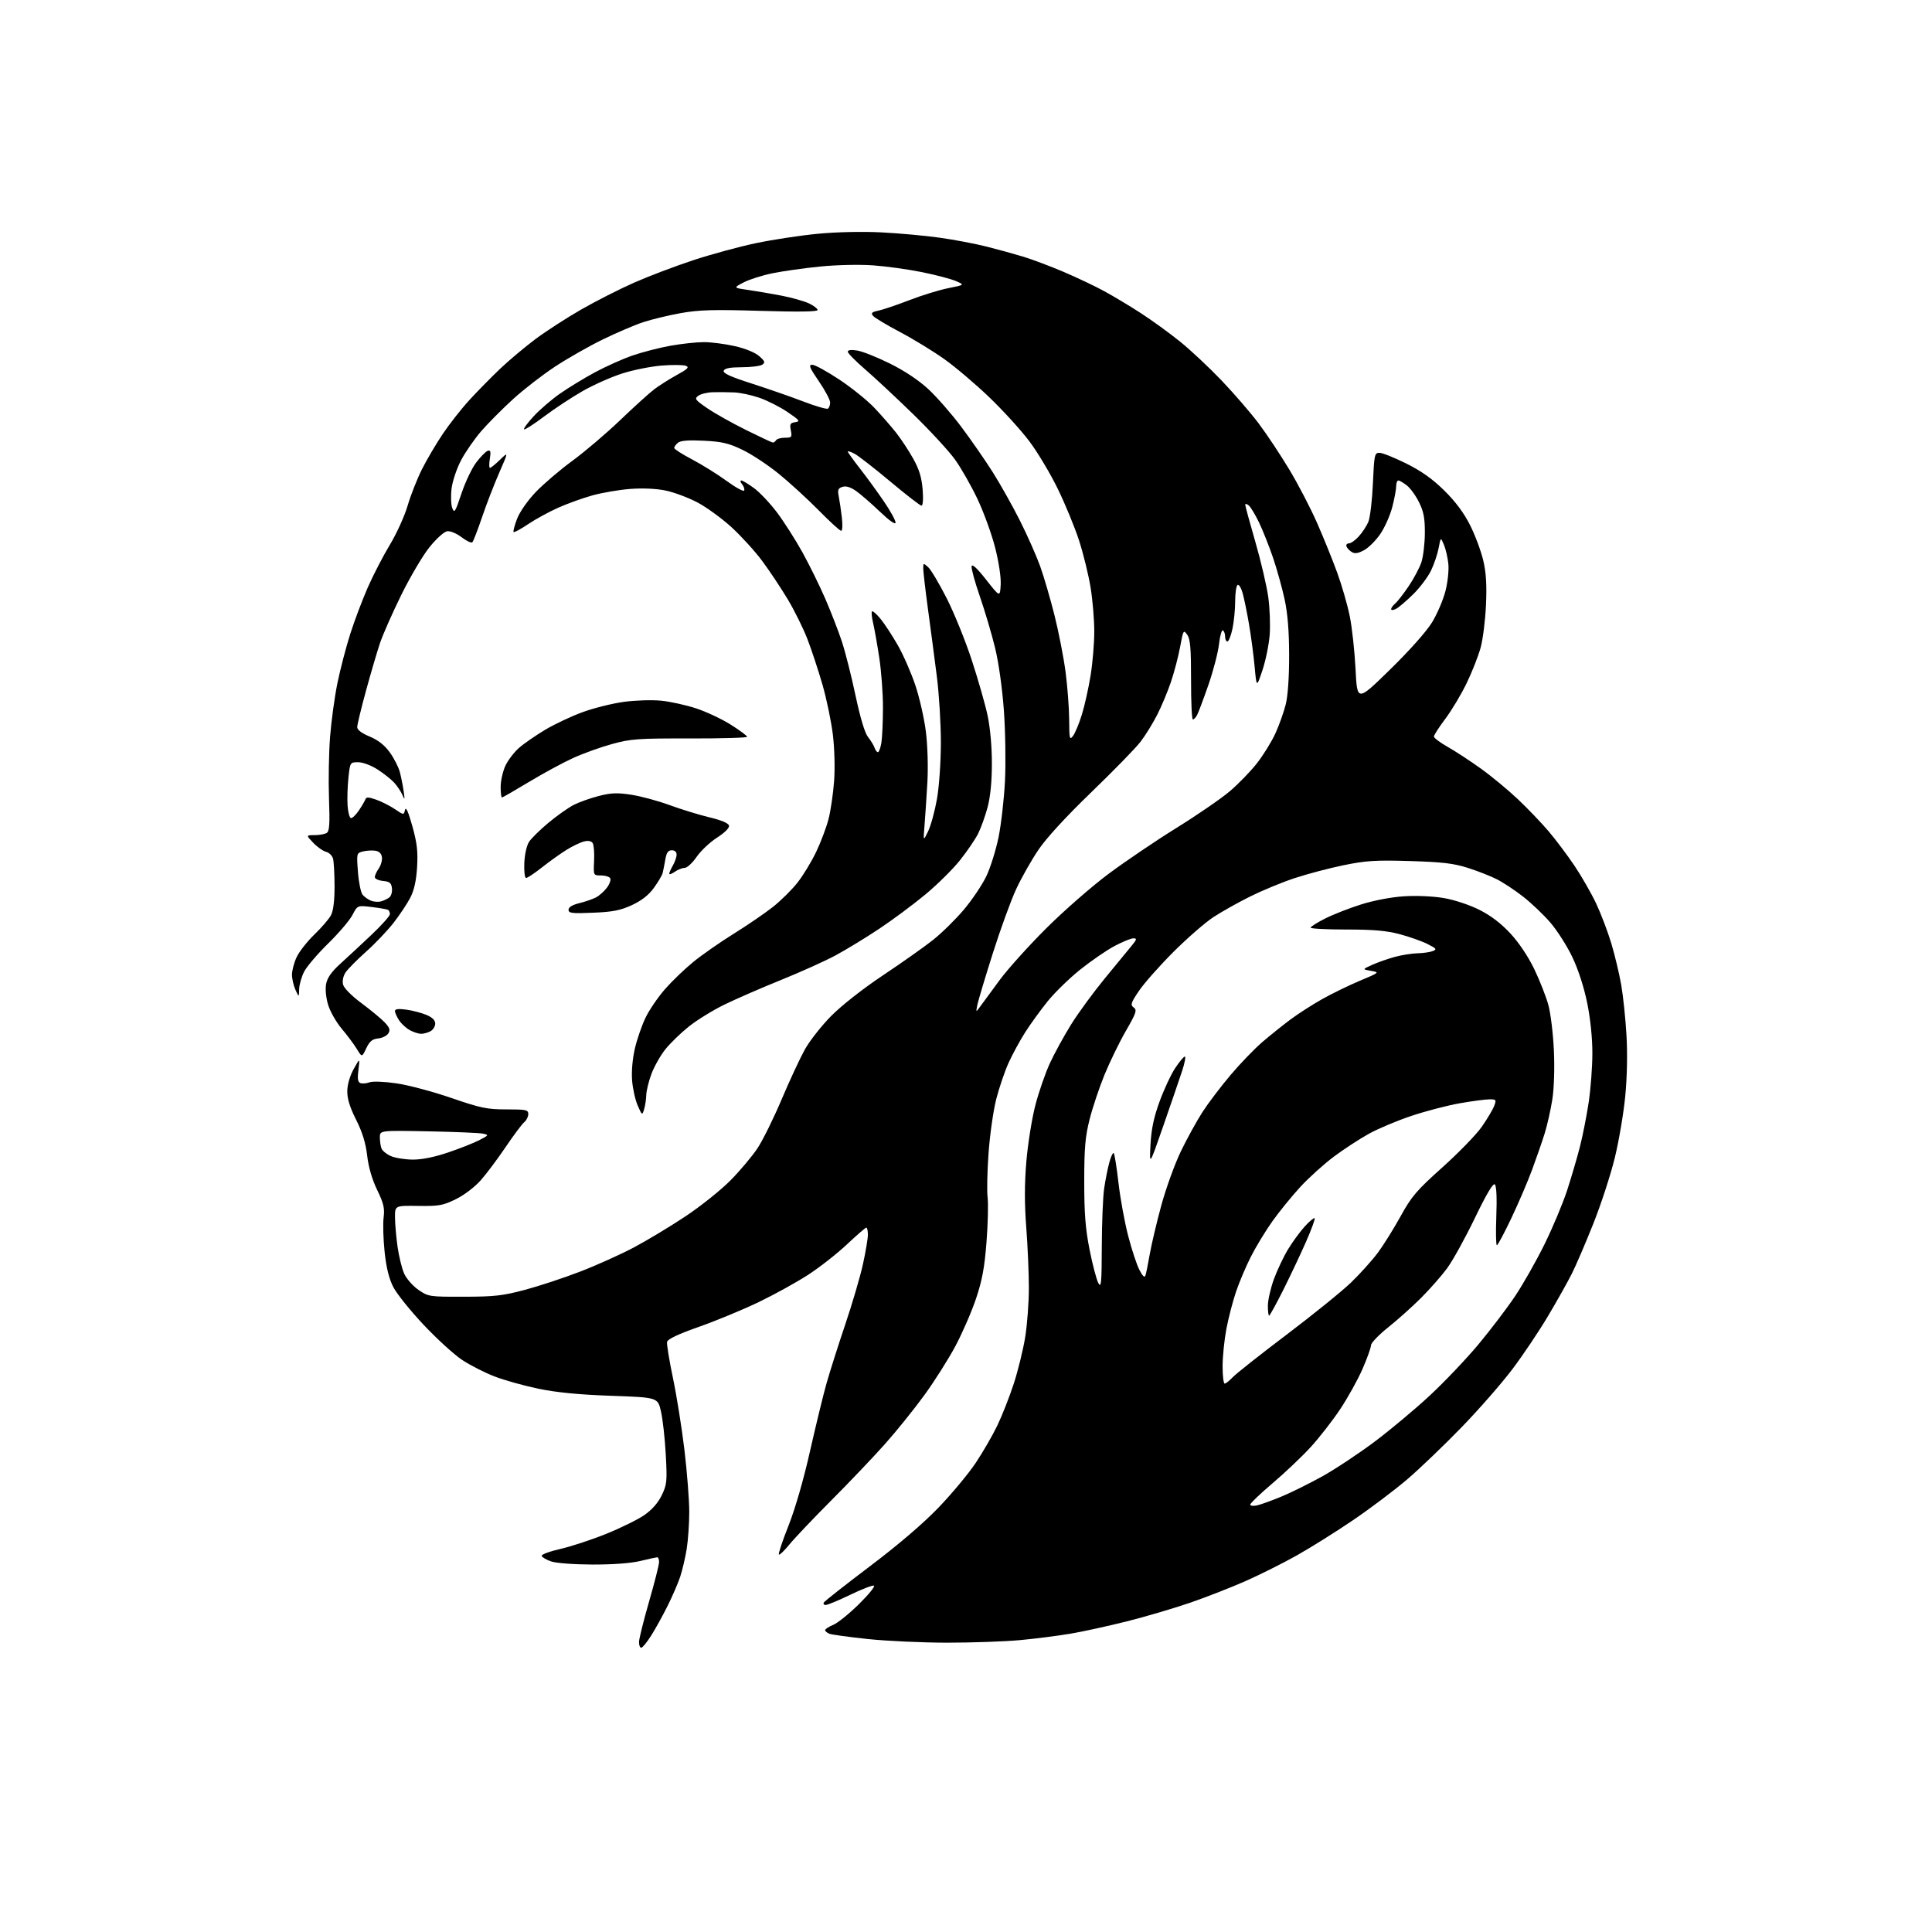 <?xml version="1.0" encoding="UTF-8" standalone="no"?>
<!-- Filename: ca0f71275b357dfdf20625c7a11bbcfbcd3e5e60d6413193bcf9f0dfb2db040b.svg -->
<!-- Created with https://svgstud.io -->
<svg
  version="1.1"
  xmlns="http://www.w3.org/2000/svg"
  xmlns:xlink="http://www.w3.org/1999/xlink"
  xmlns:svg="http://www.w3.org/2000/svg"
  xmlns:rdf="http://www.w3.org/1999/02/22-rdf-syntax-ns#"
  xmlns:cc="http://creativecommons.org/ns#"
  xmlns:dc="http://purl.org/dc/elements/1.1/"
  viewBox="0 0 768 768"
  width="768"
  height="768"
  role="img"
  aria-labelledby="titleID descID"
>
  <title id="titleID">Hair Curl</title>
  <desc id="descID">AI-generated SVG illustration: Hair Curl, created on https://svgstud.io</desc>

  <rect width="100%" height="100%" fill="white" />


  <path stroke="none" fill="black" fill-rule="evenodd" d="M254.90,655.00C254.40,655.00 254.01,653.99 254.01,652.75C254.02,651.51 255.82,644.27 258.01,636.67C260.21,629.06 262.00,621.97 262.00,620.92C262.00,619.86 261.66,619.02 261.25,619.04C260.84,619.06 257.80,619.72 254.50,620.52C250.78,621.42 243.56,621.95 235.50,621.93C228.12,621.90 221.02,621.37 219.08,620.69C217.19,620.04 215.50,619.05 215.32,618.49C215.14,617.94 218.48,616.69 222.75,615.73C227.01,614.76 235.22,612.06 241.00,609.72C246.78,607.39 253.59,604.03 256.15,602.26C259.16,600.17 261.59,597.41 263.05,594.40C265.12,590.12 265.24,588.87 264.65,578.13C264.30,571.73 263.44,564.02 262.73,561.00C261.46,555.50 261.46,555.50 242.98,554.85C230.15,554.40 221.30,553.54 214.04,552.04C208.29,550.85 200.39,548.64 196.49,547.12C192.58,545.61 186.82,542.66 183.67,540.57C180.52,538.48 173.65,532.21 168.40,526.64C163.15,521.06 157.72,514.31 156.35,511.64C154.63,508.28 153.56,503.96 152.89,497.64C152.36,492.61 152.18,486.48 152.49,484.00C152.96,480.28 152.52,478.37 149.92,473.00C147.89,468.80 146.49,463.96 145.95,459.34C145.37,454.33 144.05,450.07 141.56,445.12C139.08,440.20 138.01,436.75 138.05,433.77C138.07,431.16 139.06,427.75 140.58,425.00C143.08,420.50 143.08,420.50 142.48,425.26C142.03,428.80 142.23,430.15 143.25,430.54C144.01,430.83 145.64,430.70 146.87,430.24C148.17,429.76 152.73,429.94 157.67,430.66C162.38,431.35 172.17,433.96 179.42,436.46C191.13,440.49 193.60,441.00 201.31,441.00C209.14,441.00 210.00,441.18 210.00,442.88C210.00,443.91 209.27,445.36 208.37,446.11C207.48,446.85 204.16,451.29 200.99,455.98C197.83,460.67 193.37,466.61 191.09,469.19C188.72,471.87 184.47,475.10 181.21,476.69C176.11,479.20 174.51,479.49 166.25,479.37C157.00,479.24 157.00,479.24 157.02,483.87C157.03,486.42 157.48,491.65 158.02,495.50C158.56,499.35 159.73,504.17 160.63,506.21C161.53,508.25 164.07,511.16 166.30,512.71C170.26,515.45 170.62,515.50 184.42,515.47C196.56,515.45 199.91,515.07 208.75,512.71C214.39,511.20 224.29,507.93 230.75,505.43C237.21,502.94 246.78,498.63 252.00,495.86C257.23,493.09 266.45,487.53 272.50,483.51C278.55,479.49 286.62,473.03 290.44,469.16C294.26,465.29 299.09,459.53 301.18,456.35C303.27,453.17 307.56,444.48 310.71,437.03C313.86,429.59 318.01,420.67 319.92,417.22C321.84,413.76 326.58,407.73 330.45,403.82C334.57,399.66 343.11,392.96 351.00,387.70C358.43,382.75 367.35,376.45 370.82,373.70C374.30,370.96 379.84,365.51 383.14,361.61C386.43,357.70 390.46,351.72 392.08,348.32C393.71,344.92 395.89,337.94 396.94,332.82C397.98,327.69 399.13,317.65 399.49,310.50C399.85,303.35 399.66,290.73 399.06,282.45C398.41,273.49 396.98,263.36 395.54,257.45C394.20,251.98 391.49,242.82 389.51,237.10C387.53,231.38 386.05,225.98 386.23,225.10C386.44,224.05 388.43,225.89 392.02,230.46C397.50,237.43 397.50,237.43 397.79,232.46C397.96,229.54 397.05,223.47 395.59,217.72C394.22,212.35 391.06,203.64 388.57,198.37C386.07,193.11 382.04,186.03 379.61,182.65C377.18,179.27 369.64,171.10 362.85,164.50C356.06,157.90 347.46,149.88 343.75,146.69C340.04,143.49 337.00,140.39 337.00,139.80C337.00,139.13 338.39,138.96 340.75,139.34C342.81,139.66 348.65,141.99 353.73,144.50C359.53,147.37 365.21,151.15 369.01,154.67C372.35,157.76 378.23,164.48 382.09,169.62C385.95,174.76 391.60,182.91 394.65,187.73C397.69,192.55 402.56,201.22 405.46,207.00C408.37,212.78 411.96,220.88 413.45,225.00C414.93,229.12 417.50,237.89 419.15,244.47C420.81,251.06 422.79,261.18 423.56,266.97C424.33,272.76 424.98,281.32 425.01,286.00C425.06,293.78 425.19,294.33 426.56,292.51C427.39,291.42 428.96,287.62 430.06,284.07C431.16,280.52 432.71,273.54 433.52,268.56C434.33,263.58 434.99,255.68 434.99,251.00C434.99,246.32 434.33,238.45 433.52,233.50C432.71,228.55 430.67,220.22 428.99,215.00C427.31,209.78 423.49,200.49 420.51,194.37C417.53,188.25 412.42,179.70 409.15,175.37C405.89,171.04 398.77,163.22 393.34,158.00C387.91,152.78 379.82,145.91 375.36,142.74C370.89,139.57 362.96,134.72 357.73,131.97C352.49,129.21 347.69,126.33 347.06,125.57C346.12,124.44 346.53,124.05 349.20,123.48C351.02,123.10 356.55,121.22 361.50,119.31C366.45,117.39 373.43,115.25 377.00,114.54C383.50,113.25 383.50,113.25 380.00,111.73C378.07,110.89 372.00,109.29 366.50,108.18C361.00,107.06 352.23,105.85 347.00,105.48C341.62,105.10 332.51,105.30 326.00,105.95C319.68,106.58 311.15,107.79 307.05,108.63C302.95,109.47 297.78,111.12 295.55,112.29C291.50,114.42 291.50,114.42 297.50,115.27C300.80,115.75 306.80,116.78 310.84,117.56C314.88,118.35 319.72,119.72 321.59,120.61C323.47,121.50 325.00,122.68 325.00,123.24C325.00,123.92 317.40,124.02 302.25,123.57C283.63,123.01 277.89,123.17 270.65,124.46C265.79,125.33 259.04,126.96 255.65,128.08C252.27,129.20 245.00,132.31 239.50,135.00C234.00,137.68 225.45,142.56 220.50,145.83C215.55,149.10 208.11,154.86 203.97,158.64C199.83,162.41 194.21,168.06 191.47,171.19C188.74,174.32 185.07,179.58 183.33,182.87C181.57,186.19 179.87,191.24 179.51,194.18C179.15,197.11 179.27,200.61 179.78,201.96C180.60,204.15 180.99,203.54 183.45,196.15C184.96,191.61 187.62,186.04 189.35,183.78C191.08,181.51 193.13,179.45 193.90,179.19C195.00,178.83 195.18,179.52 194.72,182.37C194.39,184.36 194.41,186.00 194.77,186.00C195.12,186.00 196.92,184.54 198.77,182.75C202.13,179.50 202.13,179.50 198.41,188.00C196.37,192.68 193.30,200.63 191.59,205.68C189.88,210.72 188.16,215.17 187.77,215.56C187.38,215.96 185.46,215.06 183.51,213.57C181.50,212.04 179.01,211.00 177.77,211.18C176.52,211.36 173.48,214.10 170.74,217.50C168.08,220.80 163.03,229.35 159.51,236.50C156.00,243.65 152.22,252.20 151.10,255.50C149.98,258.80 147.48,267.31 145.53,274.42C143.59,281.53 142.00,288.10 142.00,289.04C142.00,290.13 143.77,291.47 146.93,292.78C150.29,294.18 152.85,296.18 154.94,299.07C156.62,301.40 158.43,304.93 158.94,306.90C159.46,308.88 160.14,312.30 160.46,314.50C160.96,317.97 160.89,318.17 159.96,316.00C159.37,314.63 157.89,312.42 156.69,311.11C155.49,309.79 152.50,307.43 150.05,305.86C147.51,304.22 144.23,303.00 142.38,303.00C139.17,303.00 139.16,303.01 138.50,309.25C138.14,312.69 137.99,317.64 138.17,320.27C138.35,322.89 138.95,325.11 139.50,325.21C140.05,325.30 141.48,323.92 142.68,322.14C143.88,320.36 145.05,318.36 145.27,317.70C145.58,316.79 146.60,316.83 149.59,317.90C151.74,318.66 155.07,320.36 157.00,321.66C160.50,324.03 160.50,324.03 161.01,321.93C161.34,320.53 162.30,322.65 163.89,328.32C165.78,335.07 166.17,338.39 165.80,344.65C165.48,350.07 164.64,353.84 163.11,356.82C161.89,359.20 158.89,363.70 156.46,366.82C154.03,369.95 149.09,375.13 145.48,378.35C141.87,381.57 138.21,385.28 137.35,386.59C136.41,388.02 136.02,389.96 136.38,391.39C136.74,392.81 139.76,395.86 143.74,398.81C147.46,401.57 151.61,405.01 152.97,406.46C154.91,408.53 155.21,409.45 154.37,410.79C153.78,411.73 151.95,412.64 150.31,412.80C148.00,413.03 146.93,413.92 145.60,416.71C143.88,420.33 143.88,420.33 141.84,416.97C140.72,415.13 138.01,411.50 135.83,408.92C133.65,406.33 131.22,402.06 130.43,399.42C129.57,396.57 129.25,393.20 129.64,391.13C130.10,388.67 131.78,386.29 135.33,383.07C138.10,380.56 143.66,375.39 147.69,371.58C151.71,367.78 155.00,364.09 155.00,363.39C155.00,362.69 154.66,361.92 154.25,361.68C153.84,361.45 150.94,360.94 147.80,360.56C142.11,359.87 142.11,359.87 140.13,363.68C139.04,365.78 134.71,370.88 130.50,375.00C126.29,379.12 121.98,384.17 120.92,386.21C119.87,388.25 118.96,391.40 118.92,393.21C118.84,396.50 118.84,396.50 117.46,393.50C116.71,391.85 116.08,389.15 116.07,387.50C116.05,385.85 116.88,382.70 117.91,380.50C118.93,378.30 122.11,374.25 124.96,371.50C127.82,368.75 130.80,365.28 131.58,363.80C132.50,362.05 133.00,358.00 132.99,352.30C132.98,347.46 132.71,342.53 132.39,341.33C132.07,340.14 130.83,338.92 129.63,338.62C128.43,338.32 126.14,336.71 124.54,335.04C121.63,332.00 121.63,332.00 125.06,331.98C126.95,331.98 129.12,331.58 129.87,331.10C130.97,330.41 131.15,327.57 130.78,317.36C130.53,310.29 130.72,299.32 131.20,293.00C131.69,286.68 133.01,277.00 134.14,271.50C135.27,266.00 137.56,257.24 139.22,252.02C140.88,246.81 144.02,238.49 146.20,233.52C148.38,228.56 152.35,220.90 155.01,216.50C157.67,212.10 160.84,205.12 162.04,201.00C163.25,196.88 165.82,190.35 167.75,186.50C169.69,182.65 173.45,176.28 176.11,172.34C178.77,168.40 183.54,162.34 186.72,158.88C189.90,155.42 195.36,149.87 198.86,146.54C202.36,143.22 208.66,137.93 212.86,134.79C217.06,131.65 225.24,126.36 231.04,123.04C236.83,119.71 246.28,114.91 252.04,112.37C257.79,109.83 268.35,105.82 275.50,103.46C282.65,101.10 293.90,98.04 300.50,96.66C307.10,95.27 318.12,93.60 325.00,92.94C332.43,92.22 342.68,91.99 350.28,92.37C357.30,92.72 367.75,93.67 373.50,94.48C379.24,95.28 387.67,96.88 392.22,98.03C396.78,99.18 403.40,101.01 406.94,102.09C410.48,103.17 417.65,105.88 422.86,108.10C428.08,110.33 435.31,113.76 438.92,115.73C442.54,117.69 449.10,121.63 453.50,124.48C457.90,127.33 464.91,132.41 469.07,135.77C473.24,139.13 480.66,146.08 485.57,151.22C490.48,156.36 497.13,164.05 500.34,168.32C503.55,172.59 509.04,180.86 512.54,186.69C516.05,192.52 521.01,202.07 523.57,207.90C526.14,213.73 529.74,222.63 531.57,227.67C533.41,232.72 535.65,240.49 536.55,244.96C537.46,249.42 538.49,258.89 538.85,266.01C539.50,278.94 539.50,278.94 552.54,266.19C560.33,258.58 567.07,250.99 569.28,247.37C571.31,244.03 573.70,238.44 574.59,234.95C575.51,231.35 576.01,226.64 575.73,224.05C575.47,221.55 574.67,218.15 573.97,216.50C572.70,213.50 572.70,213.50 571.88,217.87C571.43,220.27 570.06,224.32 568.83,226.86C567.59,229.40 564.43,233.61 561.78,236.21C559.14,238.81 556.09,241.42 554.99,242.00C553.90,242.59 553.00,242.66 553.00,242.16C553.00,241.66 553.72,240.65 554.61,239.91C555.49,239.18 557.90,236.09 559.96,233.04C562.02,229.99 564.30,225.70 565.02,223.50C565.75,221.30 566.37,216.12 566.40,212.00C566.44,206.11 565.96,203.48 564.14,199.75C562.87,197.14 560.68,194.11 559.28,193.00C557.88,191.90 556.34,191.00 555.87,191.00C555.39,191.00 555.00,192.03 555.00,193.29C555.00,194.55 554.31,198.26 553.46,201.54C552.62,204.82 550.49,209.62 548.73,212.22C546.97,214.81 544.06,217.73 542.25,218.70C539.80,220.02 538.54,220.20 537.29,219.41C536.37,218.83 535.44,217.83 535.23,217.18C535.01,216.53 535.46,216.00 536.23,216.00C537.00,216.00 538.75,214.76 540.12,213.25C541.50,211.74 543.21,209.15 543.92,207.50C544.63,205.85 545.45,198.99 545.75,192.25C546.26,180.71 546.41,180.00 548.36,180.00C549.50,180.00 554.26,181.90 558.94,184.22C564.97,187.21 569.40,190.35 574.10,194.97C578.57,199.37 581.92,203.86 584.38,208.76C586.39,212.75 588.74,219.05 589.61,222.76C590.77,227.66 591.06,232.50 590.70,240.50C590.43,246.55 589.47,254.20 588.56,257.50C587.65,260.80 585.16,267.14 583.01,271.58C580.86,276.02 577.06,282.38 574.55,285.72C572.05,289.05 570.00,292.23 570.00,292.79C570.00,293.35 572.47,295.20 575.48,296.90C578.49,298.60 584.43,302.48 588.66,305.52C592.90,308.56 599.55,314.07 603.46,317.77C607.36,321.47 612.84,327.20 615.64,330.50C618.44,333.80 623.02,339.90 625.82,344.06C628.63,348.22 632.51,354.97 634.45,359.06C636.38,363.15 639.11,370.32 640.52,375.00C641.92,379.68 643.69,387.10 644.46,391.50C645.23,395.90 646.17,404.90 646.55,411.50C646.98,418.80 646.79,428.31 646.06,435.77C645.41,442.52 643.54,453.55 641.90,460.27C640.26,467.00 636.41,478.80 633.34,486.50C630.27,494.20 626.44,503.12 624.82,506.33C623.21,509.53 618.97,517.09 615.39,523.11C611.82,529.13 605.45,538.62 601.25,544.20C597.05,549.78 587.97,560.17 581.07,567.29C574.17,574.41 564.47,583.71 559.51,587.96C554.56,592.21 544.88,599.51 538.00,604.19C531.12,608.87 521.00,615.22 515.50,618.30C510.00,621.39 500.86,625.96 495.20,628.47C489.53,630.98 479.63,634.85 473.20,637.07C466.76,639.29 455.43,642.63 448.00,644.50C440.57,646.37 430.45,648.59 425.50,649.42C420.55,650.26 411.55,651.41 405.50,651.97C399.45,652.54 386.40,652.99 376.50,652.99C366.60,652.98 352.41,652.33 344.97,651.54C337.53,650.75 330.67,649.81 329.72,649.45C328.77,649.08 328.00,648.44 328.00,648.01C328.00,647.59 329.45,646.64 331.22,645.91C333.00,645.17 337.61,641.45 341.47,637.64C345.34,633.82 348.00,630.53 347.40,630.32C346.79,630.10 342.54,631.75 337.95,633.97C333.36,636.18 328.99,638.00 328.24,638.00C327.49,638.00 327.16,637.55 327.51,636.99C327.85,636.44 336.10,629.95 345.85,622.58C357.11,614.08 367.05,605.56 373.11,599.26C378.35,593.80 384.97,585.84 387.83,581.57C390.68,577.30 394.57,570.59 396.46,566.65C398.35,562.72 401.28,555.27 402.97,550.10C404.66,544.93 406.70,536.60 407.52,531.60C408.33,526.59 408.99,517.77 408.99,512.00C408.99,506.23 408.53,495.43 407.96,488.00C407.23,478.52 407.24,470.69 407.99,461.72C408.59,454.70 410.19,444.62 411.57,439.34C412.94,434.06 415.55,426.53 417.36,422.62C419.17,418.70 422.96,411.79 425.78,407.25C428.60,402.71 434.64,394.46 439.20,388.91C443.77,383.36 448.57,377.51 449.88,375.91C451.94,373.39 452.02,373.00 450.52,373.00C449.56,373.00 446.18,374.39 443.00,376.08C439.83,377.77 433.69,382.00 429.36,385.46C425.04,388.93 419.19,394.63 416.38,398.13C413.56,401.64 409.56,407.16 407.49,410.42C405.41,413.68 402.46,419.12 400.92,422.51C399.38,425.91 397.18,432.39 396.02,436.92C394.86,441.45 393.49,451.08 392.97,458.33C392.44,465.57 392.27,473.52 392.59,476.00C392.90,478.48 392.71,486.40 392.16,493.62C391.38,503.77 390.45,508.86 388.02,516.12C386.30,521.28 382.62,529.77 379.84,535.00C377.06,540.23 371.47,549.06 367.42,554.62C363.37,560.19 356.30,568.97 351.70,574.12C347.10,579.28 337.51,589.35 330.38,596.50C323.25,603.65 315.78,611.52 313.78,613.98C311.77,616.45 309.90,618.23 309.62,617.95C309.33,617.66 311.05,612.50 313.45,606.47C316.07,599.85 319.45,588.16 321.96,577.00C324.26,566.83 327.21,554.67 328.53,550.00C329.85,545.33 333.21,534.75 336.00,526.50C338.78,518.25 341.95,507.47 343.03,502.55C344.11,497.62 345.00,492.34 345.00,490.80C345.00,489.26 344.72,488.00 344.37,488.00C344.03,488.00 340.59,490.98 336.73,494.61C332.88,498.25 325.97,503.67 321.39,506.66C316.80,509.65 307.91,514.57 301.63,517.59C295.34,520.61 284.65,525.04 277.85,527.43C269.51,530.37 265.39,532.32 265.17,533.43C264.99,534.34 266.04,540.80 267.51,547.79C268.98,554.78 271.04,567.70 272.09,576.50C273.13,585.30 273.99,596.33 273.99,601.00C273.99,605.67 273.52,612.34 272.96,615.81C272.40,619.27 271.23,624.22 270.38,626.81C269.52,629.39 267.24,634.65 265.31,638.50C263.39,642.35 260.46,647.64 258.80,650.25C257.15,652.86 255.39,655.00 254.90,655.00zM499.75,598.40C501.26,598.05 505.57,596.49 509.31,594.95C513.06,593.40 520.34,589.80 525.50,586.95C530.66,584.09 540.05,577.87 546.38,573.13C552.71,568.38 562.65,560.07 568.47,554.65C574.29,549.24 582.97,540.09 587.77,534.33C592.57,528.57 599.12,519.95 602.31,515.18C605.51,510.40 610.78,501.10 614.02,494.50C617.27,487.90 621.29,478.29 622.97,473.14C624.64,467.99 626.93,460.21 628.04,455.86C629.15,451.50 630.72,443.57 631.52,438.22C632.33,432.87 632.99,424.07 632.99,418.66C633.00,412.62 632.20,404.89 630.93,398.66C629.67,392.47 627.37,385.37 625.05,380.50C622.96,376.10 619.02,369.91 616.30,366.75C613.58,363.59 608.68,358.93 605.42,356.39C602.17,353.86 597.48,350.76 595.00,349.51C592.52,348.25 587.35,346.22 583.50,345.00C577.87,343.20 573.36,342.67 560.50,342.28C546.77,341.87 543.01,342.11 534.00,343.96C528.23,345.15 519.45,347.47 514.50,349.12C509.55,350.76 501.64,354.04 496.92,356.39C492.20,358.74 485.67,362.40 482.42,364.52C479.16,366.64 471.97,372.90 466.43,378.43C460.90,383.97 454.73,390.94 452.73,393.92C449.51,398.71 449.27,399.48 450.67,400.50C452.06,401.52 451.69,402.62 447.55,409.81C444.96,414.30 441.14,422.15 439.05,427.25C436.97,432.36 434.30,440.32 433.13,444.96C431.39,451.85 431.00,456.35 431.00,469.74C431.00,482.42 431.48,488.51 433.13,496.80C434.30,502.69 435.86,508.62 436.59,510.00C437.74,512.17 437.93,510.26 437.98,495.50C438.01,486.15 438.43,475.80 438.91,472.50C439.39,469.20 440.31,464.54 440.96,462.15C441.60,459.76 442.40,458.07 442.73,458.39C443.06,458.72 443.91,464.06 444.62,470.25C445.33,476.44 447.07,485.92 448.48,491.33C449.88,496.74 451.89,502.81 452.94,504.83C454.24,507.34 455.00,508.03 455.34,507.00C455.62,506.18 456.39,502.35 457.06,498.50C457.73,494.65 459.79,485.95 461.63,479.18C463.48,472.40 466.98,462.72 469.41,457.68C471.84,452.63 475.73,445.57 478.04,442.00C480.35,438.43 485.38,431.80 489.22,427.27C493.05,422.74 498.73,416.86 501.84,414.19C504.95,411.53 509.98,407.50 513.00,405.25C516.02,403.00 521.65,399.38 525.50,397.21C529.35,395.04 536.10,391.74 540.50,389.89C548.44,386.56 548.47,386.53 545.00,385.93C541.50,385.33 541.50,385.33 545.50,383.53C547.70,382.54 551.75,381.12 554.50,380.37C557.25,379.63 561.30,378.99 563.50,378.94C565.70,378.90 568.40,378.51 569.50,378.08C571.27,377.39 571.05,377.07 567.50,375.28C565.30,374.17 560.35,372.41 556.50,371.38C551.20,369.96 546.04,369.50 535.25,369.50C527.41,369.50 521.00,369.17 521.00,368.76C521.00,368.36 523.59,366.73 526.75,365.13C529.91,363.54 536.33,361.02 541.00,359.55C546.00,357.96 553.00,356.62 558.00,356.30C562.93,355.97 569.58,356.25 573.82,356.97C578.05,357.68 584.03,359.65 587.99,361.63C592.61,363.94 596.65,367.02 600.42,371.08C603.85,374.79 607.51,380.27 609.93,385.30C612.09,389.81 614.60,396.20 615.50,399.50C616.40,402.80 617.39,410.90 617.69,417.50C618.02,424.61 617.77,432.56 617.08,437.00C616.44,441.12 615.07,447.20 614.05,450.50C613.02,453.80 610.76,460.32 609.03,465.00C607.30,469.68 603.59,478.34 600.78,484.25C597.98,490.16 595.39,495.00 595.03,495.00C594.67,495.00 594.57,489.79 594.81,483.43C595.09,476.31 594.87,471.47 594.24,470.84C593.55,470.15 590.97,474.48 586.24,484.28C582.40,492.23 577.45,501.18 575.24,504.18C573.02,507.18 568.38,512.46 564.92,515.92C561.46,519.38 555.56,524.66 551.81,527.65C548.07,530.64 544.99,533.85 544.99,534.79C544.98,535.73 543.46,539.96 541.61,544.20C539.77,548.43 535.77,555.63 532.73,560.20C529.69,564.76 524.40,571.55 520.98,575.28C517.56,579.01 510.77,585.46 505.88,589.60C501.00,593.74 497.00,597.56 497.00,598.09C497.00,598.61 498.23,598.75 499.75,598.40zM486.83,550.00C487.28,550.00 488.72,548.86 490.03,547.47C491.33,546.08 500.97,538.46 511.45,530.54C521.93,522.62 533.45,513.29 537.06,509.82C540.66,506.34 545.45,501.02 547.70,498.00C549.95,494.98 554.02,488.45 556.75,483.50C561.12,475.57 563.10,473.25 573.42,464.00C579.86,458.23 586.88,450.99 589.02,447.92C591.17,444.84 593.38,441.13 593.94,439.67C594.89,437.17 594.77,437.00 592.11,437.00C590.54,437.00 585.27,437.70 580.38,438.55C575.50,439.40 566.85,441.65 561.16,443.55C555.47,445.45 547.82,448.66 544.16,450.69C540.50,452.71 534.25,456.79 530.27,459.75C526.30,462.72 520.28,468.15 516.90,471.82C513.52,475.49 508.51,481.65 505.78,485.50C503.05,489.35 499.22,495.65 497.27,499.50C495.31,503.35 492.66,509.60 491.37,513.39C490.08,517.18 488.34,523.87 487.51,528.25C486.68,532.63 486.00,539.32 486.00,543.11C486.00,546.90 486.37,550.00 486.83,550.00zM504.49,523.00C504.22,523.00 504.00,521.22 504.00,519.05C504.00,516.87 505.07,512.15 506.37,508.55C507.68,504.96 510.22,499.58 512.02,496.61C513.83,493.64 516.83,489.53 518.70,487.49C520.57,485.44 522.32,483.99 522.59,484.26C522.86,484.52 521.30,488.77 519.13,493.70C516.96,498.63 512.89,507.23 510.09,512.83C507.28,518.42 504.76,523.00 504.49,523.00zM462.45,447.50C456.89,463.50 456.89,463.50 457.34,455.00C457.68,448.79 458.65,444.16 460.97,437.81C462.72,433.04 465.50,427.07 467.17,424.56C468.83,422.05 470.55,420.00 470.99,420.00C471.43,420.00 470.94,422.59 469.90,425.75C468.86,428.91 465.50,438.70 462.45,447.50zM164.06,460.96C167.63,460.99 172.66,459.98 178.09,458.14C182.74,456.57 188.34,454.36 190.52,453.23C194.34,451.26 194.40,451.16 192.00,450.64C190.62,450.34 180.84,449.93 170.25,449.72C151.00,449.35 151.00,449.35 151.00,452.09C151.00,453.60 151.29,455.60 151.65,456.53C152.01,457.46 153.69,458.83 155.40,459.57C157.10,460.31 161.00,460.94 164.06,460.96zM256.03,441.00C255.29,443.43 255.22,443.40 253.51,439.50C252.54,437.30 251.53,432.80 251.27,429.50C250.99,425.85 251.43,420.83 252.40,416.69C253.28,412.94 255.21,407.40 256.70,404.37C258.18,401.34 261.62,396.32 264.34,393.21C267.06,390.10 272.10,385.25 275.53,382.44C278.97,379.62 286.22,374.56 291.64,371.19C297.06,367.82 304.07,363.03 307.22,360.54C310.36,358.06 314.76,353.72 316.98,350.90C319.21,348.09 322.56,342.57 324.44,338.64C326.32,334.71 328.54,328.80 329.38,325.50C330.22,322.20 331.20,315.45 331.57,310.50C331.95,305.33 331.74,297.46 331.07,292.00C330.44,286.77 328.58,277.86 326.95,272.18C325.31,266.51 322.62,258.35 320.96,254.04C319.30,249.74 315.75,242.57 313.07,238.12C310.39,233.66 305.86,226.86 302.99,222.99C300.13,219.13 294.60,213.06 290.72,209.51C286.83,205.97 280.69,201.52 277.07,199.63C273.46,197.75 267.80,195.65 264.50,194.98C260.82,194.22 255.40,193.99 250.50,194.36C246.10,194.70 239.34,195.86 235.47,196.93C231.61,198.01 225.45,200.23 221.79,201.87C218.13,203.51 212.77,206.45 209.87,208.40C206.98,210.35 204.41,211.74 204.16,211.49C203.91,211.25 204.53,208.90 205.53,206.27C206.59,203.50 209.69,199.05 212.92,195.65C215.99,192.43 222.55,186.83 227.50,183.20C232.45,179.58 241.00,172.30 246.50,167.04C252.00,161.77 258.12,156.23 260.10,154.72C262.09,153.22 266.13,150.66 269.08,149.05C273.40,146.68 274.10,145.97 272.64,145.41C271.64,145.03 267.35,144.98 263.11,145.31C258.87,145.64 251.82,147.04 247.45,148.43C243.08,149.81 235.95,152.98 231.62,155.45C227.28,157.93 220.39,162.48 216.29,165.56C212.19,168.65 208.61,170.94 208.33,170.66C208.05,170.38 209.77,168.04 212.15,165.46C214.53,162.88 219.18,158.87 222.49,156.55C225.79,154.23 232.06,150.40 236.41,148.05C240.76,145.70 247.51,142.67 251.41,141.33C255.31,139.98 262.10,138.23 266.50,137.44C270.90,136.65 276.89,136.00 279.80,136.00C282.72,136.00 288.25,136.72 292.10,137.59C296.30,138.55 300.18,140.14 301.80,141.57C304.09,143.60 304.27,144.12 303.00,144.97C302.18,145.52 298.51,145.98 294.86,145.98C290.18,146.00 288.06,146.40 287.69,147.36C287.31,148.36 290.35,149.75 298.83,152.47C305.25,154.53 314.48,157.74 319.35,159.61C324.21,161.47 328.60,162.75 329.10,162.44C329.59,162.13 330.00,161.04 330.00,160.00C330.00,158.97 327.98,155.17 325.51,151.56C321.74,146.06 321.32,145.00 322.90,145.00C323.93,145.00 328.77,147.65 333.64,150.88C338.51,154.11 344.79,159.17 347.59,162.13C350.39,165.08 354.27,169.53 356.22,172.00C358.16,174.47 361.22,179.11 363.00,182.29C365.39,186.56 366.37,189.77 366.76,194.54C367.07,198.40 366.88,201.00 366.30,201.00C365.77,201.00 360.20,196.69 353.92,191.43C347.64,186.17 341.26,181.21 339.75,180.40C338.24,179.60 337.00,179.19 337.00,179.50C337.00,179.80 339.19,182.85 341.86,186.27C344.54,189.70 348.81,195.57 351.36,199.31C353.91,203.06 356.00,206.84 356.00,207.72C356.00,208.72 353.65,207.08 349.75,203.37C346.31,200.09 342.04,196.39 340.25,195.14C338.08,193.62 336.30,193.09 334.90,193.53C333.15,194.09 332.90,194.73 333.41,197.30C333.75,199.00 334.31,202.78 334.65,205.70C335.00,208.68 334.88,211.00 334.36,211.00C333.86,211.00 329.86,207.36 325.48,202.90C321.09,198.45 313.97,191.92 309.66,188.41C305.35,184.89 298.82,180.58 295.16,178.82C289.65,176.17 286.99,175.55 279.75,175.19C273.67,174.89 270.54,175.14 269.50,176.00C268.67,176.68 268.00,177.62 268.00,178.07C268.00,178.52 271.21,180.58 275.14,182.64C279.07,184.71 285.26,188.56 288.89,191.21C292.52,193.86 295.65,195.55 295.84,194.98C296.03,194.40 295.64,193.27 294.97,192.47C294.30,191.66 294.17,191.00 294.68,191.00C295.19,191.00 297.48,192.38 299.77,194.06C302.06,195.75 306.19,200.13 308.95,203.81C311.70,207.49 316.20,214.55 318.95,219.50C321.69,224.45 325.79,232.78 328.06,238.00C330.32,243.22 333.29,250.88 334.65,255.00C336.01,259.12 338.46,268.80 340.09,276.50C342.00,285.48 343.78,291.40 345.07,293.00C346.17,294.38 347.33,296.29 347.65,297.25C347.97,298.21 348.57,299.00 348.99,299.00C349.40,299.00 350.02,297.31 350.36,295.25C350.70,293.19 350.98,286.88 350.99,281.24C351.00,275.60 350.32,266.60 349.49,261.24C348.67,255.88 347.57,249.71 347.05,247.53C346.53,245.34 346.35,243.32 346.63,243.03C346.92,242.75 348.45,244.08 350.03,246.01C351.60,247.93 354.70,252.65 356.90,256.50C359.10,260.35 362.25,267.55 363.90,272.50C365.55,277.45 367.43,285.77 368.07,291.00C368.74,296.42 368.99,305.01 368.65,311.00C368.32,316.77 367.81,324.43 367.52,328.00C366.99,334.50 366.99,334.50 368.96,330.41C370.04,328.17 371.62,322.37 372.47,317.53C373.34,312.55 374.00,302.84 374.01,295.12C374.01,287.63 373.30,275.88 372.42,269.00C371.55,262.12 369.97,250.14 368.91,242.37C367.86,234.60 367.00,227.22 367.00,225.97C367.00,223.76 367.06,223.74 368.99,225.49C370.08,226.48 373.40,232.06 376.36,237.89C379.32,243.73 383.80,254.80 386.32,262.50C388.84,270.20 391.67,280.10 392.60,284.50C393.61,289.28 394.30,296.93 394.29,303.50C394.29,310.71 393.69,316.72 392.57,320.94C391.62,324.48 389.92,329.21 388.79,331.44C387.66,333.67 384.45,338.38 381.66,341.90C378.88,345.41 372.70,351.54 367.93,355.50C363.17,359.47 354.82,365.67 349.39,369.28C343.95,372.89 336.12,377.65 332.00,379.86C327.88,382.07 318.20,386.43 310.50,389.54C302.80,392.65 292.71,397.04 288.08,399.29C283.46,401.53 277.04,405.49 273.82,408.07C270.59,410.65 266.39,414.73 264.48,417.13C262.56,419.54 260.10,423.88 259.00,426.79C257.90,429.70 256.96,433.52 256.90,435.29C256.85,437.05 256.46,439.62 256.03,441.00zM167.32,410.96C166.32,410.94 164.33,410.28 162.89,409.50C161.46,408.72 159.55,406.96 158.64,405.58C157.74,404.20 157.00,402.54 157.00,401.90C157.00,401.09 158.37,400.92 161.48,401.34C163.94,401.68 167.54,402.62 169.48,403.43C171.86,404.42 173.00,405.55 173.00,406.91C173.00,408.02 172.13,409.40 171.07,409.96C170.00,410.53 168.31,410.98 167.32,410.96zM389.71,400.02C390.69,398.65 394.17,393.92 397.43,389.52C400.70,385.11 409.02,375.86 415.94,368.98C422.85,362.09 433.92,352.41 440.55,347.46C447.18,342.51 459.35,334.27 467.60,329.15C475.86,324.03 485.40,317.47 488.81,314.58C492.22,311.70 497.10,306.67 499.65,303.42C502.20,300.16 505.51,294.80 507.01,291.50C508.51,288.20 510.35,283.02 511.10,280.00C511.95,276.62 512.47,269.10 512.45,260.50C512.44,250.88 511.87,243.91 510.65,238.23C509.66,233.68 507.60,226.26 506.06,221.73C504.52,217.20 502.03,210.93 500.53,207.79C499.03,204.65 497.17,201.56 496.40,200.92C495.63,200.28 495.00,200.15 495.00,200.63C495.00,201.12 496.82,207.81 499.05,215.51C501.27,223.20 503.58,233.09 504.17,237.47C504.77,241.85 505.01,248.60 504.71,252.47C504.40,256.34 503.11,262.63 501.83,266.45C499.50,273.39 499.50,273.39 498.73,264.95C498.30,260.30 497.29,252.68 496.48,248.00C495.68,243.32 494.54,237.80 493.95,235.72C493.37,233.65 492.47,232.21 491.95,232.53C491.43,232.85 491.00,235.77 491.00,239.01C491.00,242.25 490.51,247.17 489.92,249.95C489.32,252.73 488.42,255.00 487.92,255.00C487.41,255.00 487.00,254.13 487.00,253.06C487.00,251.99 486.61,250.88 486.13,250.58C485.65,250.28 484.95,252.76 484.57,256.09C484.19,259.41 482.29,266.72 480.34,272.32C478.39,277.92 476.38,283.29 475.86,284.25C475.35,285.21 474.59,286.00 474.18,286.00C473.77,286.00 473.44,278.91 473.46,270.25C473.47,257.68 473.17,254.06 471.94,252.32C470.47,250.23 470.35,250.44 469.11,257.19C468.39,261.06 466.74,267.34 465.45,271.14C464.16,274.94 461.71,280.80 460.00,284.15C458.30,287.50 455.34,292.29 453.42,294.81C451.50,297.32 442.71,306.34 433.88,314.86C423.71,324.67 415.97,333.10 412.77,337.84C409.99,341.96 406.02,348.97 403.95,353.42C401.88,357.86 397.69,369.38 394.64,379.00C391.59,388.62 388.83,397.85 388.50,399.50C387.91,402.50 387.91,402.50 389.71,400.02zM235.75,362.82C227.36,363.18 226.00,363.01 226.00,361.65C226.00,360.63 227.49,359.71 230.25,359.03C232.59,358.46 235.58,357.43 236.90,356.74C238.22,356.06 240.19,354.31 241.27,352.85C242.36,351.39 242.94,349.70 242.56,349.10C242.19,348.49 240.53,348.00 238.88,348.00C235.88,348.00 235.88,348.00 236.16,342.25C236.31,339.09 236.07,335.90 235.61,335.17C235.07,334.30 233.87,334.07 232.15,334.50C230.70,334.86 227.57,336.36 225.20,337.83C222.83,339.30 218.47,342.41 215.51,344.75C212.55,347.09 209.69,349.00 209.15,349.00C208.59,349.00 208.28,346.45 208.42,343.08C208.57,339.62 209.36,336.09 210.33,334.61C211.25,333.22 214.73,329.80 218.07,327.02C221.41,324.24 225.91,321.07 228.07,319.96C230.23,318.86 234.72,317.26 238.05,316.41C242.97,315.15 245.39,315.06 251.04,315.94C254.86,316.53 261.70,318.39 266.24,320.06C270.78,321.73 277.88,323.91 282.00,324.90C286.87,326.07 289.60,327.23 289.80,328.22C289.98,329.12 288.05,331.04 285.00,333.00C282.21,334.79 278.56,338.23 276.91,340.63C275.26,343.03 273.13,345.00 272.17,345.00C271.22,345.00 269.44,345.70 268.22,346.56C267.00,347.41 266.02,347.75 266.04,347.31C266.05,346.86 266.71,345.38 267.50,344.00C268.29,342.62 268.95,340.71 268.96,339.75C268.99,338.67 268.25,338.00 267.05,338.00C265.57,338.00 264.94,338.91 264.46,341.75C264.11,343.81 263.62,346.24 263.38,347.15C263.13,348.06 261.56,350.68 259.90,352.99C257.83,355.83 255.04,358.01 251.18,359.80C246.62,361.90 243.59,362.50 235.75,362.82zM151.50,358.30C152.60,358.00 154.09,357.29 154.80,356.71C155.52,356.14 155.97,354.51 155.80,353.09C155.56,350.98 154.90,350.44 152.25,350.19C150.46,350.01 149.00,349.33 149.00,348.66C149.00,347.99 149.71,346.44 150.57,345.21C151.43,343.98 151.99,341.96 151.82,340.73C151.61,339.27 150.69,338.39 149.15,338.17C147.85,337.98 145.65,338.12 144.26,338.47C141.75,339.10 141.73,339.21 142.29,346.61C142.60,350.74 143.43,354.82 144.14,355.67C144.85,356.53 146.35,357.59 147.47,358.04C148.58,358.49 150.40,358.61 151.50,358.30zM199.53,317.00C199.24,317.00 199.01,315.09 199.02,312.75C199.03,310.41 199.86,306.70 200.86,304.49C201.87,302.29 204.31,299.06 206.29,297.32C208.28,295.57 212.99,292.32 216.76,290.07C220.53,287.83 227.23,284.68 231.64,283.07C236.06,281.46 243.41,279.63 247.97,279.00C252.53,278.38 259.24,278.17 262.88,278.54C266.52,278.91 272.78,280.29 276.78,281.61C280.78,282.93 286.97,285.84 290.53,288.09C294.09,290.34 297.00,292.50 297.00,292.89C297.00,293.28 286.76,293.57 274.25,293.55C253.61,293.50 250.74,293.71 243.27,295.77C238.74,297.01 231.77,299.52 227.77,301.35C223.77,303.17 215.90,307.44 210.28,310.83C204.66,314.22 199.83,317.00 199.53,317.00zM307.19,175.92C307.57,175.97 308.16,175.55 308.50,175.00C308.84,174.45 310.43,174.00 312.03,174.00C314.72,174.00 314.90,173.77 314.37,171.08C313.87,168.58 314.12,168.12 316.14,167.82C318.22,167.51 317.86,167.04 313.00,163.76C309.98,161.72 304.95,159.18 301.83,158.11C298.71,157.04 294.21,156.08 291.83,155.99C289.45,155.89 285.67,155.86 283.44,155.91C281.21,155.96 278.58,156.59 277.60,157.31C275.97,158.50 276.28,158.93 281.16,162.28C284.10,164.30 291.00,168.17 296.50,170.90C302.00,173.62 306.81,175.88 307.19,175.92z" />

</svg>
